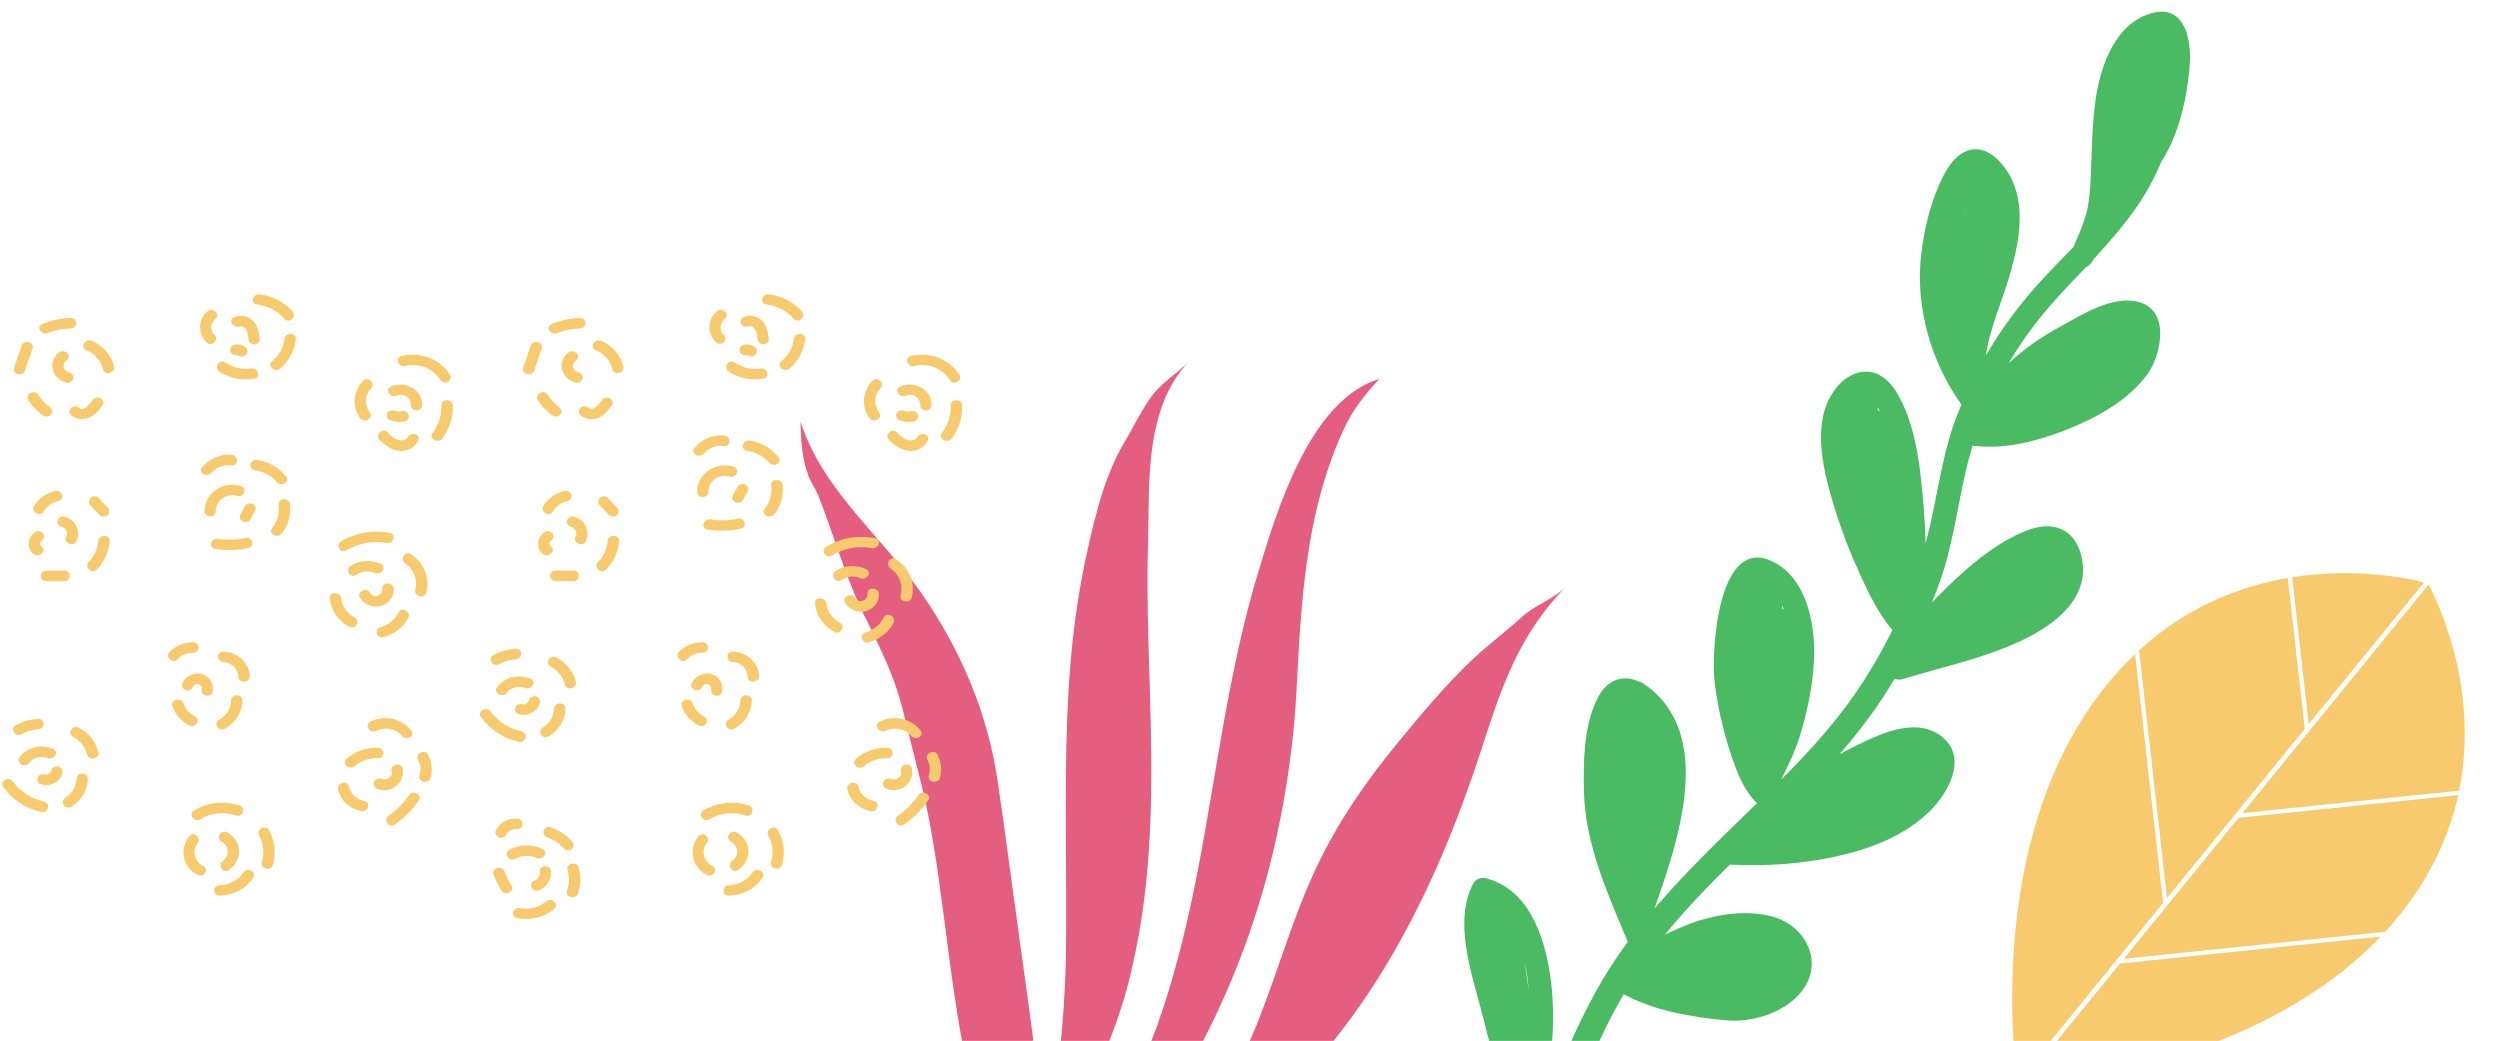 <?xml version="1.0" encoding="UTF-8"?> <svg xmlns="http://www.w3.org/2000/svg" width="502" height="209" viewBox="0 0 502 209" fill="none"> <g clip-path="url(#clip0_526_648)"> <path d="M332.549 214.355C326.85 216.4 321.961 219.485 317.518 223.535C316.419 224.521 315.364 225.554 314.356 226.632C316.554 219.812 319.166 213.138 322.263 206.721C323.438 204.314 324.702 201.95 326.052 199.634C332.119 202.969 339.828 204.27 346.598 204.878C352.281 205.419 359.461 203.023 362.515 198.001C365.853 192.475 362.284 186.064 356.501 184.222C350.948 182.49 344.295 183.591 339.079 185.579C337.473 186.209 335.894 186.905 334.346 187.666C335.619 186.087 336.917 184.542 338.263 183.071C341.17 179.829 344.247 176.684 347.373 173.612C354.442 173.97 361.477 173.509 368.355 172.049C375.268 170.564 382.397 167.939 387.504 162.87C391.131 159.307 395.199 152.246 390.026 148.002C384.927 143.866 377.783 147.238 372.897 149.638C371.721 150.208 370.569 150.814 369.381 151.444C372.041 148.409 374.529 145.232 376.836 141.926C378.13 140.07 379.302 138.188 380.45 136.27C380.911 136.489 381.468 136.541 382.033 136.376C389.709 134.019 397.563 132.384 404.913 129.086C411.639 126.097 419.736 120.674 418.049 112.12C417.52 109.422 416.016 106.897 413.288 106.025C410.888 105.252 408.408 105.898 406.185 106.847C399.758 109.585 394.133 114.736 389.29 119.577C388.861 120.02 388.395 120.486 387.966 120.929C388.552 119.489 389.078 118.036 389.603 116.583C392.719 107.736 393.352 98.379 396.105 89.456C396.238 89.515 396.382 89.545 396.528 89.543C402.841 90.245 409.293 88.542 415.073 86.232C421.227 83.781 427.572 80.307 431.441 74.797C434.085 70.784 435.742 62.167 429.25 60.585C424.017 59.325 418.099 63.197 413.792 65.529C409.906 67.634 406.397 70.066 403.341 72.934C405.198 69.758 407.31 66.727 409.534 63.938C412.448 60.322 415.656 56.986 418.863 53.649C419.272 53.483 419.678 53.161 419.987 52.694C420.117 52.502 420.259 52.25 420.389 52.058C423.523 48.613 426.597 45.156 429.206 41.322C431.108 38.545 432.711 35.579 433.988 32.472C434.925 31.01 435.787 29.44 436.407 27.82C438.365 23.103 439.385 17.695 439.722 12.584C440.015 8.026 438.711 1.111 432.533 2.528C424.742 4.33 421.724 13.323 420.759 20.272C420.083 25.189 420.059 30.146 419.843 35.126C419.737 37.351 419.621 39.637 419.177 41.824C418.629 44.395 417.536 46.855 416.479 49.291C416.432 49.375 416.384 49.458 416.362 49.578C413.201 52.831 410.016 56.048 407.136 59.482C404.017 63.181 401.217 67.194 398.757 71.401C399.592 65.643 402.263 59.98 403.766 54.516C405.652 47.85 407.062 39.713 402.519 33.632C400.837 31.383 398.336 29.31 395.376 30.17C392.981 30.864 391.402 33.068 390.316 35.154C387.815 39.915 386.423 45.621 385.789 50.984C384.516 61.395 387.674 72.654 393.854 81.224L392.975 83.384C389.732 91.738 389.008 100.577 386.638 109.141C386.595 104.701 386.178 100.246 385.715 96.032C385.128 90.481 383.978 84.41 381.236 79.447C380.014 77.262 378.213 75.144 375.623 74.707C372.488 74.158 369.653 76.353 368.064 78.773C363.653 85.327 366.248 95.066 368.412 102.094C369.808 106.615 371.505 111.039 373.49 115.338C375.265 119.26 377.222 123.219 379.992 126.533C378.33 129.843 376.558 133.068 374.591 136.161C369.841 143.674 363.981 150.243 357.705 156.507C358.458 154.852 359.296 153.245 360.012 151.613C360.916 149.489 361.614 147.292 362.19 145.069C363.252 141.106 364.012 137.079 364.226 132.942C364.624 126.002 363.067 116.258 355.96 112.772C344.915 107.323 343.586 130.861 344.289 136.966C344.867 141.734 345.952 146.482 347.421 151.028C348.601 154.609 349.99 158.576 352.813 161.278C345.735 168.127 338.634 174.939 332.264 182.371C334.502 175.84 336.777 169.285 337.888 162.397C339.065 154.993 338.974 146.642 333.767 140.581C332.811 139.48 331.614 138.33 330.239 137.454C329.945 137.175 329.569 137.005 329.181 136.894C328.173 136.407 327.119 136.159 325.973 136.236C323.366 136.388 321.531 138.446 320.545 140.677C317.991 146.208 317.931 153.03 318.053 159.046C318.339 169.528 322.771 179.363 326.803 188.99L326.877 189.099C324.382 192.488 322.071 196.071 320.04 199.836C316.557 206.299 313.574 213.115 311.076 220.185C311.159 217.082 311.253 213.918 311.311 210.778C311.503 209.757 311.696 208.735 311.757 207.749C311.984 203.708 311.838 199.652 311.246 195.629C310.05 187.801 306.904 178.48 298.255 176.331C297.322 176.108 296.29 176.583 295.817 177.422C291.899 184.858 295.332 194.986 297.358 202.58C298.534 206.846 299.312 211.219 301.185 215.286C302.452 218.073 304.066 220.682 305.86 223.173C306.009 223.546 306.23 223.873 306.511 224.055C307.253 225.072 308.031 226.065 308.842 227.03C307.521 231.367 306.379 235.755 305.417 240.183L344.48 214.274C341.23 212.172 336.156 213.066 332.549 214.355ZM394.735 41.896C394.621 42.498 394.447 43.086 394.273 43.674C394.411 43.078 394.565 42.485 394.735 41.896ZM377.075 81.839C377.149 81.948 377.187 82.081 377.236 82.153C377.348 82.394 377.459 82.636 377.607 82.853C377.459 82.636 377.276 82.442 377.056 82.272C377.054 82.116 377.077 81.996 377.075 81.839ZM357.819 121.579C357.955 121.856 358.067 122.098 358.142 122.363C358.057 122.314 357.936 122.29 357.851 122.241C357.859 122.02 357.848 121.798 357.819 121.579ZM306.192 193.251C306.603 195.238 306.833 197.189 306.974 198.934C306.673 197.032 306.433 195.141 306.192 193.251Z" fill="#4ABB62"></path> <path d="M240.238 176.205C244.294 155.659 246.573 134.822 252.765 114.526C256.362 102.65 263.043 80.223 276.995 76.089C274.124 79.081 271.535 82.493 269.817 86.21C260.276 106.801 261.247 130.604 259.857 145.428C257.963 165.364 253.111 184.874 244.206 203.722C242.615 207.109 240.843 210.517 239.022 213.795C238.155 215.339 237.285 216.792 236.418 218.337C233.636 217.71 230.807 217.043 228.025 216.416C229.66 212.979 231.066 209.432 232.382 205.897C235.85 196.112 238.27 186.132 240.238 176.205ZM184.792 156.59C180.188 138.756 181.34 139.576 174.154 124.774C169.834 116.835 165.478 101.068 163.492 97.868C161.174 94.12 160.825 89.332 160.752 84.693C163.164 92.131 167.531 97.99 172.301 103.666C176.464 108.646 180.984 113.405 184.794 118.787C192.654 130.018 198.333 142.9 200.375 157.148C201.314 163.536 202.203 169.932 203.042 176.334C203.271 178.202 203.544 180.021 203.819 181.929C204.442 186.775 206.913 204.1 207.49 208.906L194.233 214.379C190.073 195.055 189.188 173.622 184.792 156.59ZM252.884 204.392C256.844 194.325 259.707 183.934 264.397 174.053C268.657 165.034 274.385 156.749 280.807 148.971C286.261 142.386 292.242 135.11 298.858 129.61C301.121 127.679 303.389 125.929 305.604 123.869C308.128 121.547 312.175 120.179 314.383 117.849C304.928 127.602 301.52 137.966 297.569 150.152C295.089 157.793 292.332 165.285 289.122 172.738C282.782 187.275 274.753 201.331 264.043 213.439C261.393 216.46 258.559 219.318 255.556 221.997C253.2 222.088 250.888 222.129 248.575 222.079C246.987 222.037 245.442 221.944 243.94 221.711C244.202 221.319 244.465 220.929 244.683 220.588C248.09 215.503 250.713 209.921 252.884 204.392ZM214.047 171.597C214 166.188 213.999 160.819 214.042 155.4C214.18 141.261 214.862 127.15 217.854 112.908C217.972 112.217 218.137 111.566 218.299 110.826C218.473 109.958 218.663 109.094 218.868 108.233C219.892 103.92 221.045 99.365 222.705 95.158C223.346 93.595 223.986 92.032 224.81 90.539C225.111 89.918 225.503 89.285 225.851 88.704C227.502 85.897 228.966 82.84 230.803 80.192C231.459 79.259 232.118 78.417 232.872 77.743C233.18 77.392 233.491 77.13 233.846 76.819C235.485 75.322 237.268 74.123 238.947 72.395C237.665 73.672 236.612 75.056 235.698 76.56C234.828 78.014 234.095 79.497 233.501 81.1C230.189 89.874 230.777 100.5 230.532 108.649C230.236 118.339 230.572 127.956 230.862 137.534C231.438 156.508 231.748 175.784 227.16 194.993L227.163 195.083C225.566 201.809 223.242 208.439 220.275 214.781C220.001 214.723 219.684 214.714 219.41 214.656C218.909 214.578 218.365 214.551 217.82 214.523L212.905 210.307C213.526 204.415 213.873 198.464 214.038 192.534C214.133 185.575 214.09 178.586 214.047 171.597Z" fill="#E45E7F"></path> <path d="M8.463 65.084C10.309 64.33 12.194 63.895 14.199 63.854C15.643 63.815 15.643 65.956 14.199 65.956C12.595 65.996 11.07 66.273 9.626 66.868C8.303 67.463 7.14 65.639 8.463 65.084ZM2.808 73.888C3.33 72.381 3.811 70.913 4.332 69.406C4.773 68.137 6.94 68.653 6.538 69.962C6.017 71.468 5.535 72.936 5.014 74.442C4.533 75.712 2.367 75.156 2.808 73.888ZM8.785 83.524C7.541 82.651 6.458 81.581 5.696 80.311C4.974 79.121 6.94 78.09 7.661 79.241C8.26 80.195 9.036 81.03 9.948 81.7C10.429 82.056 10.669 82.612 10.349 83.127C10.068 83.563 9.266 83.841 8.785 83.524ZM14.279 83.365C13.237 82.413 14.841 80.945 15.884 81.858C16.886 82.77 18.169 80.945 18.611 80.311C19.413 79.201 21.378 80.232 20.576 81.382C19.814 82.453 19.012 83.484 17.689 83.959C16.485 84.356 15.162 84.158 14.279 83.365ZM20.697 74.164C20.256 72.38 19.052 71.032 17.287 70.278C15.964 69.723 17.127 67.899 18.45 68.454C20.697 69.406 22.381 71.349 22.903 73.609C23.183 74.918 21.018 75.473 20.697 74.164ZM13.316 76.822C10.429 76.108 9.466 72.618 11.832 70.794C12.956 69.922 14.56 71.429 13.437 72.3C12.394 73.094 12.555 74.442 13.918 74.799C15.322 75.156 14.72 77.178 13.316 76.822ZM6.819 101.646C7.702 100.139 9.266 99.029 11.07 98.592C12.475 98.275 13.076 100.298 11.672 100.615C10.388 100.893 9.386 101.646 8.744 102.717C8.103 103.907 6.137 102.836 6.819 101.646ZM20.015 103.43C19.413 102.796 18.812 102.122 18.17 101.487C17.769 101.051 17.729 100.416 18.17 99.981C18.571 99.584 19.373 99.544 19.774 99.981C20.376 100.615 20.977 101.289 21.619 101.924C22.02 102.359 22.061 102.994 21.619 103.43C21.218 103.787 20.416 103.867 20.015 103.43ZM17.809 112.869C18.932 111.679 19.614 110.211 19.734 108.625C19.855 107.277 22.101 107.277 22.02 108.625C21.86 110.807 20.977 112.75 19.413 114.375C18.411 115.367 16.846 113.86 17.809 112.869ZM9.306 114.574H12.915C14.359 114.574 14.359 116.676 12.915 116.676H9.306C7.822 116.676 7.822 114.574 9.306 114.574ZM6.739 111.242C5.215 110.053 5.576 107.793 7.14 106.801C7.661 106.484 8.384 106.722 8.704 107.197C9.025 107.713 8.785 108.308 8.303 108.625C7.902 108.864 7.982 109.498 8.384 109.776C9.466 110.608 7.862 112.115 6.739 111.242ZM13.316 107.713C13.758 106.96 13.196 105.969 12.354 105.77C10.95 105.413 11.552 103.391 12.956 103.748C15.242 104.303 16.365 106.841 15.282 108.784C14.6 109.974 12.634 108.903 13.316 107.713ZM40.551 93.873C41.995 92.129 44.161 91.137 46.527 91.336C47.971 91.455 47.971 93.596 46.527 93.438C45.003 93.279 43.479 93.754 42.516 94.905C41.634 95.975 39.628 94.944 40.551 93.873ZM55.512 96.768C54.429 95.42 52.824 94.666 51.099 94.389C49.656 94.151 50.257 92.129 51.702 92.367C54.068 92.723 56.033 93.953 57.477 95.737C58.359 96.768 56.354 97.839 55.512 96.768ZM54.629 106.048C55.752 104.58 56.154 103.034 55.953 101.25C55.793 99.901 58.078 99.901 58.239 101.25C58.485 103.343 57.895 105.448 56.595 107.118C55.752 108.228 53.787 107.158 54.629 106.048ZM43.198 110.211C41.754 109.974 42.355 107.952 43.799 108.189C45.612 108.474 47.462 108.42 49.255 108.031C50.658 107.713 51.3 109.736 49.856 110.053C47.61 110.529 45.444 110.569 43.198 110.211ZM41.072 102.677C41.032 99.108 44.602 96.57 48.292 97.561C49.696 97.919 49.094 99.941 47.69 99.584C45.404 98.989 43.318 100.456 43.318 102.677C43.359 104.026 41.113 104.026 41.072 102.677ZM48.693 104.7C48.132 104.382 48.012 103.788 48.292 103.272C48.613 102.717 48.894 102.162 49.214 101.606C49.495 101.131 50.258 100.932 50.779 101.21C51.34 101.527 51.46 102.122 51.18 102.637C50.859 103.193 50.578 103.748 50.258 104.303C49.977 104.819 49.175 104.977 48.693 104.7ZM34.053 130.912C35.256 129.642 36.981 128.969 38.786 128.969C40.23 128.969 40.23 131.071 38.786 131.071C37.543 131.071 36.46 131.506 35.657 132.379C34.695 133.41 33.091 131.903 34.053 130.912ZM47.851 135.869C47.851 134.362 46.527 133.014 44.883 132.934C43.439 132.895 43.439 130.793 44.883 130.832C47.77 130.951 50.137 133.172 50.137 135.869C50.097 137.217 47.851 137.217 47.851 135.869ZM44 144.514C45.485 143.681 46.367 142.253 46.407 140.627C46.447 139.279 48.693 139.279 48.693 140.627C48.653 142.967 47.33 145.108 45.163 146.338C43.88 147.052 42.757 145.227 44 144.514ZM37.984 145.664C36.34 144.791 35.176 143.403 34.615 141.777C34.173 140.469 36.38 139.914 36.821 141.222C37.222 142.372 38.024 143.284 39.147 143.879C40.39 144.514 39.268 146.338 37.984 145.664ZM40.511 138.406C40.712 137.455 39.187 136.9 38.786 137.852C38.545 138.367 38.024 138.764 37.382 138.605C36.861 138.486 36.34 137.852 36.58 137.296C37.222 135.869 38.826 134.917 40.511 135.353C42.196 135.789 43.038 137.455 42.677 138.962C42.396 140.27 40.23 139.715 40.511 138.406ZM3.169 145.624C4.573 144.871 6.057 144.434 7.661 144.355C9.105 144.275 9.105 146.377 7.661 146.457C6.458 146.536 5.335 146.854 4.292 147.448C3.049 148.122 1.926 146.298 3.169 145.624ZM17.528 151.572C17.128 150.026 16.165 148.757 14.68 147.964C13.397 147.289 14.56 145.465 15.844 146.139C17.809 147.17 19.213 148.916 19.734 150.977C20.055 152.326 17.849 152.881 17.528 151.572ZM13.116 160.178C14.52 159.305 15.322 157.917 15.362 156.371C15.403 155.022 17.649 155.022 17.649 156.371C17.609 158.671 16.365 160.733 14.279 162.002C13.036 162.715 11.913 160.931 13.116 160.178ZM8.263 163.033C5.094 162.319 2.447 160.535 0.642 157.996C-0.16 156.846 1.805 155.815 2.607 156.925C4.091 158.988 6.297 160.376 8.865 160.97C10.268 161.328 9.667 163.35 8.263 163.033ZM3.891 152.127C5.415 150.026 8.183 149.352 10.669 150.383C11.993 150.938 10.83 152.762 9.506 152.207C8.223 151.692 6.618 152.127 5.857 153.198C5.054 154.309 3.089 153.238 3.891 152.127ZM8.303 157.521C6.899 157.124 7.501 155.101 8.905 155.498C9.506 155.657 10.188 155.3 10.308 154.666C10.429 154.11 11.151 153.793 11.712 153.912C12.354 154.07 12.634 154.666 12.514 155.221C12.153 156.965 10.107 158.036 8.303 157.521ZM38.987 162.715C41.714 161.129 45.003 160.733 48.051 161.724C49.415 162.16 48.813 164.183 47.45 163.746C44.923 162.953 42.396 163.191 40.15 164.54C38.907 165.254 37.743 163.43 38.987 162.715ZM52.584 173.145C53.105 171.321 52.945 169.457 52.022 167.752C51.38 166.562 53.305 165.492 53.987 166.681C55.191 168.902 55.471 171.281 54.789 173.66C54.388 175.009 52.183 174.453 52.584 173.145ZM44.121 177.745C46.086 177.705 47.891 176.754 48.894 175.168C49.656 174.017 51.621 175.088 50.859 176.238C49.415 178.458 46.888 179.767 44.121 179.847C42.636 179.887 42.636 177.785 44.121 177.745ZM39.669 175.683C36.62 174.137 35.979 170.33 38.064 167.871C38.987 166.8 40.551 168.307 39.669 169.378C38.425 170.805 39.147 173.066 40.791 173.898C42.075 174.493 40.952 176.317 39.669 175.683ZM44.762 172.867C46.246 171.797 46.006 169.854 44.481 168.981C43.239 168.268 44.361 166.443 45.644 167.157C48.733 168.941 48.773 172.709 45.925 174.691C44.762 175.524 43.64 173.66 44.762 172.867ZM68.467 108.705C71.395 106.96 74.805 106.404 78.214 107C79.657 107.237 79.055 109.299 77.612 109.022C74.764 108.506 72.037 109.062 69.59 110.489C68.387 111.282 67.264 109.458 68.467 108.705ZM83.388 118.46C83.909 116.477 83.147 114.336 81.342 113.106C80.179 112.313 81.302 110.489 82.505 111.282C85.152 113.066 86.396 116.041 85.594 119.015C85.233 120.324 83.067 119.769 83.388 118.46ZM76.449 125.915C78.053 125.44 79.297 124.409 80.018 122.981C80.66 121.751 82.625 122.822 81.984 124.051C81.021 125.955 79.216 127.303 77.051 127.938C75.646 128.374 75.045 126.312 76.449 125.915ZM70.071 125.836C67.825 124.607 66.462 122.545 66.22 120.125C66.061 118.777 68.346 118.777 68.507 120.125C68.667 121.751 69.71 123.179 71.234 124.012C72.478 124.725 71.355 126.55 70.071 125.836ZM70.392 113.622C72.197 112.432 74.483 112.353 76.449 113.225C77.772 113.821 76.609 115.645 75.286 115.049C74.002 114.494 72.638 114.693 71.515 115.446C70.352 116.239 69.229 114.415 70.392 113.622ZM72.278 120.046C71.555 118.856 73.52 117.825 74.243 118.975C75.045 120.284 76.85 119.61 76.77 118.182C76.65 116.834 78.935 116.834 79.055 118.182C79.176 119.689 78.093 121.236 76.528 121.672C74.844 122.108 73.08 121.355 72.278 120.046ZM88.441 76.306C86.997 73.966 84.109 72.817 81.261 73.491C79.858 73.808 79.256 71.785 80.66 71.468C84.47 70.596 88.401 72.103 90.367 75.275C91.129 76.425 89.163 77.496 88.441 76.306ZM86.837 86.973C88.08 85.268 88.682 83.444 88.642 81.382C88.602 80.033 90.848 80.033 90.928 81.382C91.008 83.761 90.286 86.061 88.842 88.044C87.96 89.155 85.995 88.084 86.837 86.973ZM76.208 88.322C75.206 87.331 76.809 85.823 77.812 86.815C78.414 87.41 79.055 88.084 79.898 88.322C80.499 88.52 81.543 88.52 81.823 87.846C82.385 86.617 84.551 87.132 84.029 88.401C83.427 89.749 82.144 90.543 80.58 90.543C78.775 90.543 77.331 89.432 76.208 88.322ZM72.317 83.959C70.592 81.62 70.914 78.527 72.919 76.465C73.882 75.473 75.486 76.941 74.524 77.972C73.16 79.399 73.16 81.382 74.283 82.928C75.085 83.999 73.119 85.07 72.317 83.959ZM82.505 81.382C82.545 79.994 81.181 78.805 79.657 79.439C78.334 79.994 77.171 78.17 78.495 77.615C81.462 76.385 84.871 78.249 84.751 81.382C84.751 82.731 82.465 82.731 82.505 81.382ZM78.214 84.317C77.652 84.078 77.532 83.325 77.812 82.889C78.133 82.374 78.815 82.294 79.377 82.493C79.778 82.651 80.219 82.651 80.66 82.572C81.262 82.453 81.904 82.731 82.064 83.325C82.224 83.841 81.863 84.475 81.262 84.634C80.179 84.832 79.216 84.713 78.214 84.317ZM57.116 64.013C55.672 62.387 53.827 61.435 51.581 61.118C50.137 60.92 50.739 58.897 52.183 59.096C54.749 59.452 57.076 60.682 58.72 62.506C59.643 63.577 58.078 65.084 57.116 64.013ZM54.629 72.539C56.033 71.349 56.956 69.803 57.116 68.058C57.276 66.71 59.522 66.71 59.402 68.058C59.161 70.358 58.078 72.459 56.233 74.046C55.191 74.918 53.547 73.451 54.629 72.539ZM44.04 74.601C42.877 73.808 44 71.984 45.204 72.777C46.727 73.808 48.532 74.284 50.418 74.006C51.861 73.768 52.464 75.791 51.02 76.028C48.532 76.425 46.086 75.989 44.04 74.601ZM41.473 68.732C39.708 66.987 39.708 64.093 41.674 62.506C42.757 61.594 44.361 63.101 43.278 64.013C42.235 64.846 42.075 66.352 43.078 67.264C44.08 68.216 42.476 69.724 41.473 68.732ZM49.896 68.058C49.816 67.383 49.736 66.669 49.375 66.115C49.175 65.798 48.653 65.321 48.171 65.52C46.848 66.115 45.725 64.29 47.008 63.696C48.292 63.101 49.736 63.418 50.739 64.37C51.782 65.361 51.982 66.789 52.142 68.097C52.223 68.653 51.581 69.168 51.02 69.168C50.338 69.089 49.937 68.613 49.896 68.058ZM47.811 71.349C47.971 71.468 47.891 71.389 47.811 71.349C47.77 71.349 47.731 71.349 47.731 71.309H47.65C47.089 71.428 46.407 71.151 46.246 70.556C46.126 70.001 46.407 69.406 47.049 69.247C47.891 69.049 48.693 69.247 49.375 69.763C49.816 70.12 49.816 70.874 49.375 71.269C48.934 71.706 48.292 71.706 47.811 71.349ZM80.66 147.766C79.497 146.298 77.251 145.902 75.526 146.735C74.243 147.369 73.08 145.545 74.363 144.911C77.251 143.482 80.66 144.275 82.586 146.695C83.508 147.805 81.543 148.836 80.66 147.766ZM84.23 155.697C84.551 154.626 84.471 153.555 83.949 152.564C83.307 151.374 85.272 150.303 85.915 151.493C86.717 153 86.917 154.626 86.436 156.252C85.995 157.561 83.829 157.005 84.23 155.697ZM78.053 163.786C79.659 162.669 81.045 161.271 82.144 159.662C82.947 158.512 84.912 159.583 84.109 160.733C82.786 162.636 81.142 164.262 79.177 165.61C78.013 166.404 76.89 164.579 78.053 163.786ZM72.558 162.874C70.232 162.438 68.307 160.654 67.865 158.473C67.584 157.164 69.751 156.569 70.071 157.917C70.392 159.424 71.555 160.535 73.2 160.851C74.563 161.09 73.962 163.152 72.558 162.874ZM69.59 152.365C71.315 150.898 73.52 150.065 75.887 150.144C77.331 150.184 77.331 152.286 75.887 152.246C74.123 152.207 72.518 152.723 71.194 153.872C70.111 154.745 68.507 153.277 69.59 152.365ZM75.847 158.433C75.286 158.234 74.884 157.719 75.045 157.124C75.206 156.609 75.847 156.172 76.449 156.371C77.612 156.807 78.935 156.093 78.615 154.824C78.294 153.516 80.499 152.96 80.821 154.269C81.462 156.965 78.735 159.464 75.847 158.433ZM110.743 65.084C112.588 64.33 114.472 63.895 116.478 63.854C117.922 63.815 117.922 65.956 116.478 65.956C114.873 65.996 113.349 66.273 111.906 66.868C110.582 67.463 109.419 65.639 110.743 65.084ZM105.046 73.888C105.568 72.381 106.049 70.913 106.571 69.406C107.012 68.137 109.178 68.653 108.777 69.962C108.255 71.468 107.774 72.936 107.253 74.442C106.811 75.712 104.646 75.156 105.046 73.888ZM111.063 83.524C109.82 82.651 108.737 81.581 107.974 80.311C107.253 79.121 109.218 78.09 109.94 79.241C110.539 80.196 111.314 81.03 112.226 81.7C112.708 82.056 112.948 82.612 112.627 83.127C112.307 83.563 111.544 83.841 111.063 83.524ZM116.558 83.365C115.515 82.413 117.119 80.945 118.162 81.858C119.165 82.77 120.449 80.945 120.89 80.311C121.692 79.201 123.658 80.232 122.855 81.382C122.093 82.453 121.291 83.484 119.968 83.959C118.764 84.356 117.441 84.158 116.558 83.365ZM122.976 74.164C122.534 72.38 121.331 71.032 119.566 70.278C118.243 69.723 119.406 67.899 120.73 68.454C122.976 69.406 124.66 71.349 125.181 73.609C125.462 74.918 123.296 75.473 122.976 74.164ZM115.596 76.822C112.707 76.108 111.745 72.618 114.111 70.794C115.234 69.922 116.839 71.429 115.716 72.3C114.673 73.094 114.833 74.442 116.197 74.799C117.6 75.156 116.999 77.178 115.596 76.822ZM109.098 101.646C109.98 100.139 111.544 99.029 113.349 98.592C114.753 98.275 115.354 100.298 113.951 100.615C112.667 100.893 111.664 101.646 111.023 102.717C110.341 103.907 108.416 102.836 109.098 101.646ZM122.294 103.43C121.692 102.796 121.09 102.122 120.449 101.487C120.048 101.051 120.007 100.416 120.449 99.981C120.85 99.584 121.652 99.544 122.053 99.981C122.654 100.615 123.257 101.289 123.898 101.924C124.299 102.359 124.339 102.994 123.898 103.43C123.497 103.787 122.695 103.867 122.294 103.43ZM120.088 112.869C121.211 111.679 121.893 110.211 122.013 108.625C122.133 107.277 124.379 107.277 124.299 108.625C124.139 110.807 123.256 112.75 121.692 114.375C120.689 115.367 119.085 113.86 120.088 112.869ZM111.544 114.574H115.154C116.598 114.574 116.598 116.676 115.154 116.676H111.544C110.1 116.676 110.1 114.574 111.544 114.574ZM109.018 111.242C107.493 110.053 107.854 107.793 109.419 106.801C109.94 106.484 110.662 106.722 110.983 107.197C111.304 107.713 111.063 108.308 110.582 108.625C110.181 108.864 110.261 109.498 110.662 109.776C111.745 110.608 110.141 112.115 109.018 111.242ZM115.596 107.713C116.036 106.96 115.475 105.969 114.633 105.77C113.229 105.413 113.831 103.391 115.234 103.748C117.521 104.303 118.644 106.841 117.561 108.784C116.879 109.974 114.914 108.903 115.596 107.713ZM139.42 89.987C140.864 88.243 143.03 87.251 145.397 87.45C146.84 87.569 146.84 89.709 145.397 89.551C143.873 89.393 142.348 89.868 141.385 91.018C140.503 92.129 138.538 91.058 139.42 89.987ZM154.381 92.882C153.298 91.534 151.693 90.78 149.969 90.503C148.525 90.265 149.127 88.243 150.571 88.481C152.937 88.837 154.902 90.067 156.346 91.851C157.229 92.922 155.263 93.953 154.381 92.882ZM153.538 102.201C154.662 100.734 155.063 99.188 154.862 97.403C154.701 96.055 156.988 96.055 157.149 97.403C157.394 99.496 156.804 101.602 155.504 103.272C154.622 104.342 152.656 103.311 153.538 102.201ZM142.067 106.325C140.623 106.088 141.225 104.065 142.669 104.303C144.482 104.587 146.332 104.533 148.124 104.144C149.528 103.827 150.17 105.85 148.726 106.167C146.519 106.643 144.313 106.682 142.067 106.325ZM139.982 98.791C139.941 95.222 143.511 92.684 147.201 93.675C148.606 94.032 148.003 96.055 146.6 95.697C144.313 95.103 142.228 96.57 142.228 98.791C142.268 100.139 139.982 100.139 139.982 98.791ZM147.602 100.813C147.041 100.496 146.92 99.901 147.201 99.385C147.522 98.83 147.803 98.275 148.124 97.72C148.405 97.245 149.167 97.046 149.688 97.323C150.25 97.641 150.37 98.236 150.089 98.751C149.769 99.306 149.488 99.862 149.166 100.416C148.886 100.932 148.084 101.131 147.602 100.813ZM136.332 130.912C137.536 129.642 139.26 128.969 141.065 128.969C142.509 128.969 142.509 131.071 141.065 131.071C139.821 131.071 138.738 131.506 137.936 132.379C136.974 133.41 135.369 131.903 136.332 130.912ZM150.129 135.869C150.129 134.362 148.806 133.014 147.162 132.934C145.718 132.895 145.718 130.793 147.162 130.832C150.049 130.951 152.416 133.172 152.416 135.869C152.375 137.217 150.089 137.217 150.129 135.869ZM146.279 144.514C147.763 143.681 148.645 142.253 148.685 140.627C148.726 139.279 150.972 139.279 150.972 140.627C150.932 142.967 149.608 145.108 147.442 146.338C146.158 147.052 145.036 145.227 146.279 144.514ZM140.263 145.664C138.618 144.791 137.455 143.403 136.893 141.777C136.452 140.469 138.658 139.914 139.1 141.222C139.5 142.372 140.302 143.284 141.426 143.879C142.669 144.514 141.546 146.338 140.263 145.664ZM142.79 138.406C142.99 137.455 141.466 136.9 141.065 137.852C140.824 138.367 140.302 138.764 139.661 138.605C139.139 138.486 138.618 137.852 138.858 137.296C139.501 135.869 141.104 134.917 142.79 135.353C144.474 135.789 145.316 137.455 144.955 138.962C144.674 140.27 142.509 139.715 142.79 138.406ZM99.07 131.546C100.474 130.793 101.958 130.357 103.563 130.278C105.007 130.198 105.007 132.3 103.563 132.379C102.359 132.458 101.236 132.776 100.193 133.37C98.95 134.045 97.786 132.221 99.07 131.546ZM113.429 137.455C113.028 135.909 112.065 134.639 110.582 133.846C109.298 133.172 110.461 131.348 111.745 132.022C113.71 133.053 115.114 134.798 115.635 136.86C115.916 138.248 113.751 138.803 113.429 137.455ZM109.018 146.06C110.421 145.187 111.224 143.8 111.264 142.253C111.304 140.905 113.55 140.905 113.55 142.253C113.51 144.553 112.266 146.615 110.181 147.885C108.937 148.638 107.814 146.814 109.018 146.06ZM104.164 148.955C100.995 148.241 98.348 146.457 96.543 143.919C95.741 142.769 97.707 141.738 98.509 142.848C99.993 144.911 102.199 146.298 104.766 146.893C106.17 147.25 105.568 149.272 104.164 148.955ZM99.792 138.05C101.317 135.948 104.084 135.274 106.571 136.305C107.894 136.86 106.731 138.684 105.408 138.129C104.124 137.613 102.52 138.05 101.757 139.121C100.955 140.231 98.99 139.16 99.792 138.05ZM104.204 143.443C102.801 143.047 103.402 141.024 104.806 141.42C105.408 141.579 106.09 141.222 106.21 140.588C106.33 140.033 107.053 139.715 107.614 139.834C108.255 139.993 108.536 140.588 108.416 141.143C108.015 142.848 105.969 143.919 104.204 143.443ZM141.265 162.715C143.993 161.129 147.282 160.733 150.33 161.724C151.694 162.16 151.092 164.183 149.728 163.746C147.201 162.953 144.674 163.191 142.428 164.54C141.185 165.254 140.022 163.43 141.265 162.715ZM154.823 173.145C155.344 171.321 155.183 169.457 154.261 167.752C153.619 166.562 155.544 165.492 156.226 166.681C157.429 168.902 157.71 171.281 157.028 173.66C156.668 175.009 154.461 174.453 154.823 173.145ZM146.359 177.745C148.325 177.705 150.129 176.754 151.133 175.168C151.894 174.018 153.86 175.088 153.098 176.238C151.654 178.458 149.127 179.767 146.359 179.847C144.915 179.887 144.915 177.785 146.359 177.745ZM141.907 175.683C138.858 174.137 138.217 170.33 140.302 167.871C141.225 166.8 142.79 168.307 141.907 169.378C140.664 170.805 141.385 173.066 143.03 173.898C144.354 174.493 143.191 176.317 141.907 175.683ZM147.041 172.867C148.525 171.797 148.284 169.854 146.761 168.981C145.517 168.268 146.64 166.443 147.924 167.157C151.012 168.941 151.052 172.709 148.204 174.691C147.041 175.524 145.918 173.66 147.041 172.867ZM165.932 109.736C168.86 107.991 172.269 107.436 175.679 108.031C177.123 108.268 176.521 110.33 175.077 110.053C172.23 109.537 169.502 110.092 167.056 111.52C165.812 112.313 164.689 110.489 165.932 109.736ZM180.853 119.491C181.374 117.508 180.612 115.367 178.808 114.137C177.645 113.344 178.767 111.52 179.971 112.313C182.618 114.098 183.862 117.072 183.059 120.046C182.658 121.355 180.492 120.799 180.853 119.491ZM173.874 126.946C175.478 126.471 176.722 125.44 177.444 124.012C178.085 122.782 180.051 123.853 179.409 125.082C178.447 126.986 176.641 128.334 174.476 128.969C173.072 129.405 172.47 127.343 173.874 126.946ZM167.497 126.867C165.251 125.637 163.887 123.576 163.646 121.156C163.486 119.808 165.772 119.808 165.932 121.156C166.093 122.782 167.136 124.21 168.66 125.043C169.903 125.756 168.78 127.581 167.497 126.867ZM167.818 114.653C169.622 113.463 171.909 113.384 173.874 114.256C175.198 114.851 174.034 116.676 172.711 116.08C171.428 115.526 170.064 115.724 168.941 116.477C167.777 117.27 166.654 115.446 167.818 114.653ZM169.703 121.077C168.981 119.887 170.946 118.856 171.668 120.006C172.47 121.315 174.275 120.641 174.195 119.213C174.075 117.865 176.361 117.865 176.482 119.213C176.602 120.72 175.519 122.267 173.955 122.703C172.269 123.139 170.505 122.426 169.703 121.077ZM113.269 170.448C112.387 169.378 111.264 168.584 109.9 168.149C108.536 167.712 109.138 165.65 110.501 166.126C112.226 166.681 113.751 167.632 114.873 168.981C115.234 169.417 115.355 170.012 114.873 170.488C114.472 170.805 113.63 170.885 113.269 170.448ZM113.831 178.895C114.352 177.507 114.392 176.119 113.951 174.691C113.55 173.383 115.755 172.828 116.157 174.137C116.678 175.881 116.678 177.705 116.036 179.45C115.555 180.719 113.389 180.164 113.831 178.895ZM103.843 184.367C102.399 184.09 103.001 182.068 104.445 182.345C106.33 182.702 108.255 182.226 109.699 180.997C110.782 180.085 112.387 181.552 111.304 182.504C109.258 184.209 106.571 184.883 103.843 184.367ZM100.755 178.895C100.072 177.855 99.519 176.736 99.11 175.564C98.669 174.255 100.875 173.7 101.317 175.009C101.645 176.009 102.118 176.957 102.72 177.824C103.482 178.975 101.517 180.045 100.755 178.895ZM102.319 170.646C104.405 169.536 106.771 169.496 108.937 170.448C110.261 171.043 109.098 172.828 107.774 172.273C106.37 171.638 104.766 171.757 103.442 172.47C102.199 173.145 101.036 171.321 102.319 170.646ZM106.772 178.339C106.491 177.904 106.611 177.111 107.172 176.912C108.055 176.555 108.496 175.881 108.375 175.009C108.296 174.453 108.937 173.938 109.499 173.938C110.181 173.938 110.582 174.414 110.622 175.009C110.782 176.515 109.819 178.102 108.296 178.736C107.774 178.935 107.132 178.856 106.772 178.339ZM190.72 76.306C189.276 73.966 186.388 72.817 183.54 73.491C182.137 73.808 181.535 71.785 182.939 71.468C186.749 70.596 190.68 72.103 192.645 75.275C193.407 76.425 191.442 77.496 190.72 76.306ZM189.116 86.973C190.359 85.268 190.961 83.444 190.92 81.382C190.881 80.033 193.127 80.033 193.207 81.382C193.287 83.761 192.565 86.061 191.121 88.044C190.238 89.155 188.273 88.084 189.116 86.973ZM178.486 88.322C177.484 87.331 179.088 85.823 180.091 86.815C180.693 87.41 181.335 88.084 182.176 88.322C182.778 88.52 183.821 88.52 184.102 87.846C184.663 86.617 186.829 87.132 186.308 88.401C185.707 89.749 184.423 90.543 182.858 90.543C181.054 90.543 179.61 89.432 178.486 88.322ZM174.596 83.959C172.871 81.62 173.192 78.527 175.198 76.465C176.16 75.473 177.765 76.941 176.802 77.972C175.438 79.399 175.438 81.382 176.562 82.928C177.364 83.999 175.398 85.07 174.596 83.959ZM184.784 81.382C184.824 79.994 183.46 78.805 181.936 79.439C180.612 79.994 179.449 78.17 180.773 77.615C183.741 76.385 187.15 78.249 187.03 81.382C186.99 82.731 184.744 82.731 184.784 81.382ZM180.492 84.317C179.93 84.078 179.81 83.325 180.091 82.889C180.412 82.374 181.094 82.294 181.655 82.493C182.056 82.651 182.498 82.651 182.939 82.572C183.54 82.453 184.182 82.731 184.343 83.325C184.503 83.841 184.142 84.475 183.54 84.634C182.457 84.832 181.495 84.713 180.492 84.317ZM159.395 64.013C157.951 62.387 156.106 61.435 153.86 61.118C152.416 60.92 153.017 58.897 154.461 59.096C157.028 59.452 159.354 60.682 160.999 62.506C161.922 63.577 160.317 65.084 159.395 64.013ZM156.908 72.539C158.312 71.349 159.234 69.803 159.395 68.058C159.555 66.71 161.801 66.71 161.681 68.058C161.44 70.358 160.358 72.459 158.513 74.046C157.429 74.918 155.825 73.451 156.908 72.539ZM146.319 74.601C145.156 73.808 146.279 71.984 147.482 72.777C149.007 73.808 150.811 74.284 152.697 74.006C154.141 73.768 154.742 75.791 153.298 76.028C150.811 76.425 148.364 75.989 146.319 74.601ZM143.752 68.732C141.987 66.987 141.987 64.093 143.953 62.506C145.036 61.594 146.64 63.101 145.557 64.013C144.514 64.846 144.354 66.352 145.356 67.264C146.359 68.216 144.755 69.724 143.752 68.732ZM152.135 68.058C152.055 67.383 151.974 66.669 151.614 66.115C151.413 65.798 150.891 65.321 150.41 65.52C149.087 66.115 147.964 64.29 149.247 63.696C150.53 63.101 151.974 63.418 152.978 64.37C154.02 65.361 154.22 66.789 154.381 68.097C154.461 68.653 153.819 69.168 153.258 69.168C152.616 69.089 152.215 68.613 152.135 68.058ZM150.089 71.349C150.25 71.468 150.17 71.389 150.089 71.349C150.049 71.349 150.009 71.349 150.009 71.309H149.929C149.367 71.428 148.685 71.15 148.525 70.556C148.405 70.001 148.685 69.406 149.327 69.247C150.17 69.049 150.972 69.247 151.654 69.763C152.095 70.12 152.095 70.874 151.654 71.269C151.172 71.706 150.571 71.706 150.089 71.349ZM182.939 147.766C181.775 146.298 179.529 145.902 177.804 146.735C176.521 147.369 175.358 145.545 176.641 144.911C179.529 143.482 182.939 144.275 184.864 146.695C185.746 147.805 183.781 148.836 182.939 147.766ZM186.509 155.697C186.829 154.626 186.749 153.555 186.228 152.564C185.586 151.374 187.552 150.303 188.193 151.493C188.995 153 189.196 154.626 188.715 156.252C188.273 157.561 186.108 157.005 186.509 155.697ZM180.331 163.786C181.938 162.669 183.324 161.271 184.423 159.662C185.225 158.512 187.19 159.583 186.388 160.733C185.064 162.636 183.42 164.262 181.455 165.61C180.292 166.404 179.168 164.579 180.331 163.786ZM174.837 162.874C172.51 162.438 170.585 160.654 170.144 158.473C169.863 157.164 172.029 156.569 172.35 157.917C172.671 159.424 173.834 160.535 175.478 160.851C176.842 161.09 176.24 163.152 174.837 162.874ZM171.869 152.365C173.593 150.898 175.8 150.065 178.166 150.144C179.61 150.184 179.61 152.286 178.166 152.246C176.401 152.207 174.796 152.723 173.473 153.872C172.39 154.745 170.786 153.277 171.869 152.365ZM178.126 158.433C177.564 158.234 177.163 157.719 177.323 157.124C177.484 156.609 178.126 156.172 178.727 156.371C179.891 156.807 181.214 156.093 180.893 154.824C180.572 153.516 182.778 152.96 183.099 154.269C183.741 156.965 181.013 159.464 178.126 158.433ZM99.592 166.641C100.354 165.174 102.078 164.262 103.844 164.381C105.287 164.461 105.287 166.562 103.844 166.483C102.84 166.404 101.999 166.84 101.557 167.712C100.915 168.902 98.95 167.831 99.592 166.641Z" fill="#F8CA6E"></path> <path fill-rule="evenodd" clip-rule="evenodd" d="M486.757 116.943C483.871 116.204 473.194 113.868 460.266 115.912L463.583 145.399L486.757 116.943ZM459.393 116.056C449.856 117.699 439.177 121.762 429.533 130.591L435.13 180.339L462.802 146.358L459.393 116.056ZM428.729 131.341C426.731 133.242 424.857 135.267 423.121 137.404C399.342 166.604 404.124 210.183 405.084 217.234L434.35 181.298L428.729 131.341ZM405.555 218.195C409.72 217.937 452.626 214.666 478.037 188.067L425.678 193.485L405.555 218.195ZM478.948 187.095C479.877 186.086 480.774 185.05 481.639 183.988C488.247 175.874 491.87 167.556 493.601 159.665L449.503 164.228L426.458 192.526L478.948 187.095ZM493.79 158.767C498.082 137.533 488.852 119.59 487.653 117.381L450.284 163.269L493.79 158.767Z" fill="#F8CA6E"></path> </g> <defs> <clipPath id="clip0_526_648"> <rect width="502" height="209" fill="white" transform="matrix(-1 0 0 1 502 0)"></rect> </clipPath> </defs> </svg> 